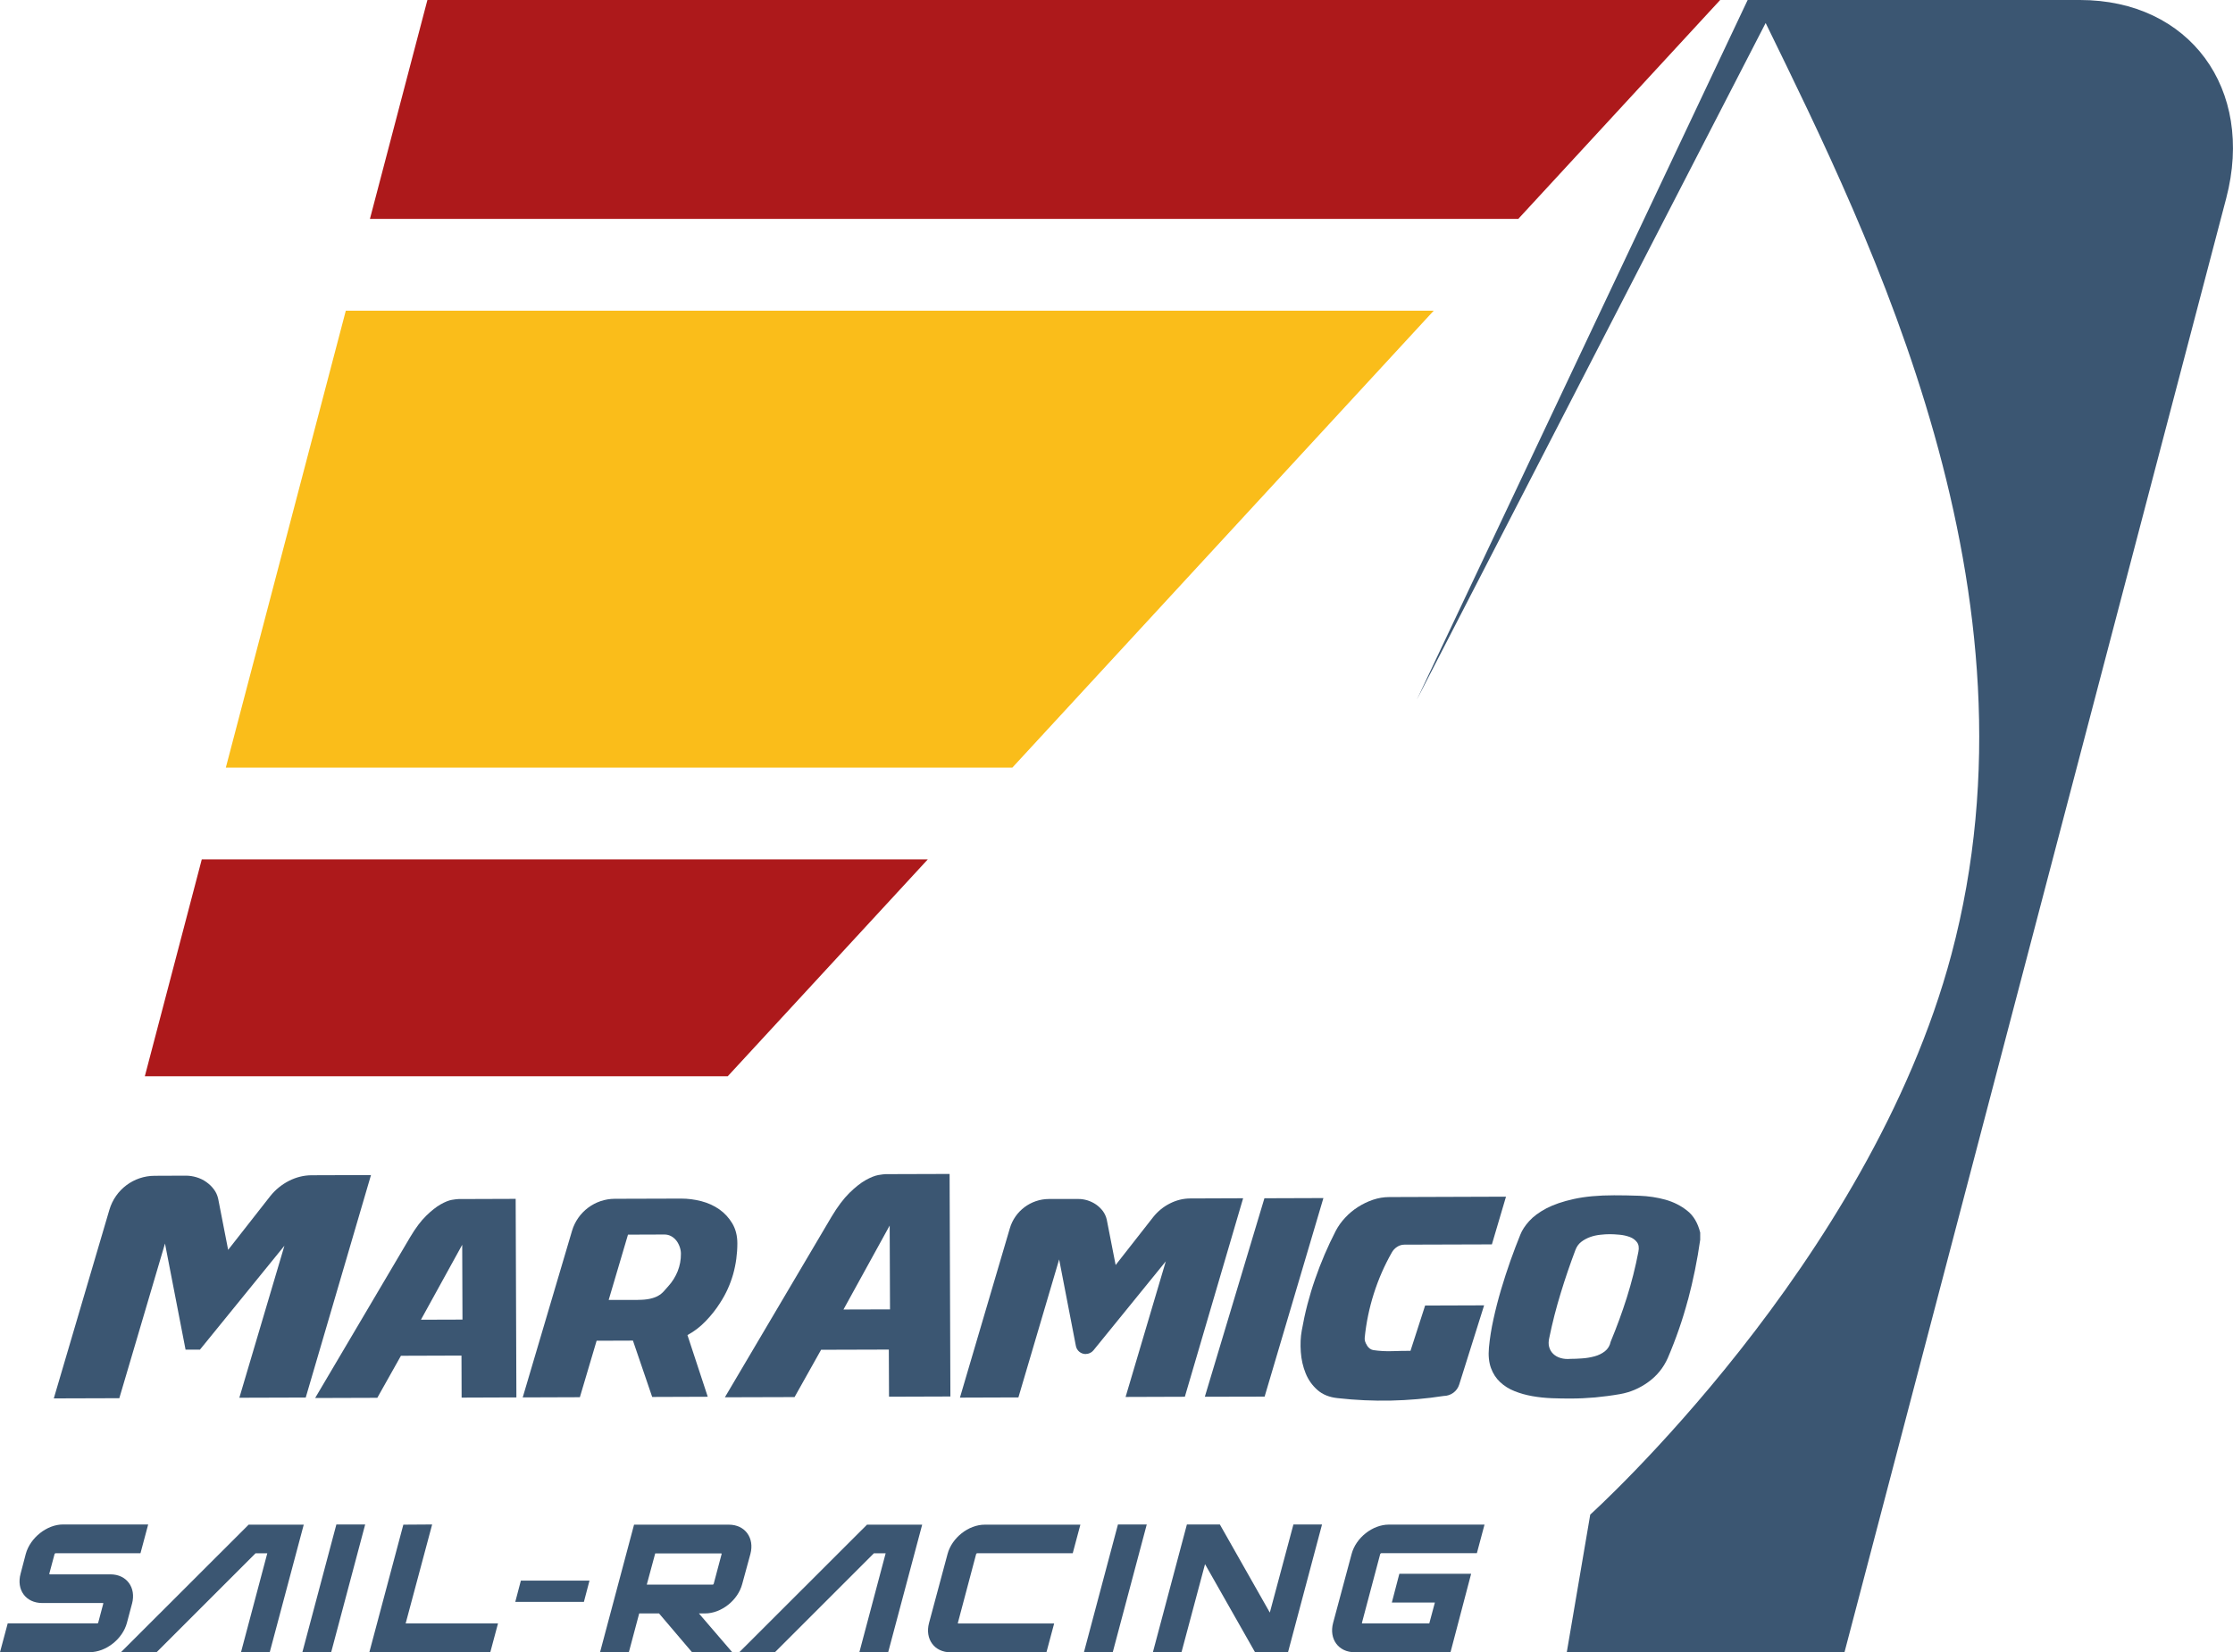 <svg xmlns="http://www.w3.org/2000/svg" id="Capa_2" data-name="Capa 2" viewBox="0 0 338.76 250.72"><defs><style> .cls-1 { fill: #ad191b; } .cls-1, .cls-2, .cls-3 { stroke-width: 0px; } .cls-2 { fill: #3b5672; } .cls-3 { fill: #fabd1a; } </style></defs><g id="ART"><g><path class="cls-2" d="m20.03,243.34l-.77,2.9c-.65,2.48-3.2,4.47-5.65,4.47H0l1.17-4.37h13.61c.05,0,.11-.05.12-.11l.77-2.9c.03-.05-.02-.08-.07-.08H6.4c-2.48,0-3.95-2-3.27-4.47l.78-2.98c.67-2.45,3.2-4.47,5.65-4.47h12.92l-1.17,4.37h-12.89c-.05,0-.11.05-.14.11l-.8,2.98c0,.05.02.11.07.11h9.21c2.45,0,3.92,2,3.27,4.45"></path><polygon class="cls-2" points="40.92 250.72 36.56 250.72 40.55 235.7 38.77 235.7 23.75 250.72 18.34 250.72 37.72 231.36 46.08 231.36 40.92 250.72"></polygon><polygon class="cls-2" points="45.87 250.72 51.03 231.33 55.4 231.33 50.24 250.72 45.87 250.72"></polygon><polygon class="cls-2" points="65.56 231.33 61.54 246.35 75.55 246.35 74.38 250.72 56.03 250.72 61.19 231.36 65.56 231.33"></polygon><polygon class="cls-2" points="79.02 239.85 89.43 239.85 88.58 243.08 78.17 243.08 79.02 239.85"></polygon><path class="cls-2" d="m106.03,244.83l5.06,5.89h-6.1l-5.01-5.89h-3.01l-1.57,5.89h-4.37l5.16-19.36h14.38c2.45,0,3.92,2,3.27,4.45l-1.24,4.55c-.65,2.48-3.17,4.47-5.65,4.47h-.93Zm-7.91-4.37h10.01c.05,0,.11-.05.14-.11l1.21-4.55c0-.05-.02-.08-.07-.08h-10.01l-1.28,4.74Z"></path><polygon class="cls-2" points="134.74 250.72 130.37 250.72 134.36 235.7 132.58 235.7 117.56 250.72 112.15 250.72 131.53 231.36 139.9 231.36 134.74 250.72"></polygon><path class="cls-2" d="m149.39,231.36h14.51l-1.16,4.34h-14.51c-.05,0-.11.05-.14.11l-2.78,10.47c0,.05.02.08.07.08h14.54l-1.17,4.37h-14.54c-2.45,0-3.92-2-3.27-4.45l2.81-10.47c.65-2.45,3.17-4.45,5.65-4.45"></path><polygon class="cls-2" points="164.44 250.72 169.6 231.33 173.97 231.33 168.81 250.72 164.44 250.72"></polygon><polygon class="cls-2" points="179.24 250.72 174.9 250.72 180.06 231.33 185.06 231.33 192.64 244.7 196.22 231.33 200.56 231.33 195.4 250.72 190.4 250.72 182.81 237.35 179.24 250.72"></polygon><path class="cls-2" d="m209.39,235.8l-2.78,10.47c0,.05.02.08.07.08h10.15l.85-3.17h-6.53l1.14-4.37h10.89l-3.13,11.91h-14.54c-2.45,0-3.92-2-3.27-4.45l2.81-10.47c.65-2.45,3.17-4.45,5.65-4.45h14.51l-1.16,4.34h-14.51c-.05,0-.11.05-.14.11"></path><polygon class="cls-1" points="260.96 0 64.84 0 56.12 33.22 230.33 33.22 260.96 0"></polygon><polygon class="cls-3" points="34.26 116.48 153.58 116.48 217.5 47.15 52.46 47.15 34.26 116.48"></polygon><polygon class="cls-1" points="21.97 163.32 110.4 163.32 140.75 130.41 30.61 130.41 21.97 163.32"></polygon><path class="cls-2" d="m30.35,204.8h-2.2s-3.12-16.1-3.12-16.1l-6.93,23.47-9.94.03,8.44-28.64c.9-3.04,3.68-5.13,6.85-5.14l4.73-.02c.54,0,1.08.08,1.62.24.54.16,1.04.4,1.49.72.45.32.83.68,1.15,1.11.32.42.54.9.66,1.45l1.51,7.74,6.4-8.17c.78-.97,1.72-1.73,2.82-2.3,1.11-.56,2.25-.84,3.41-.85l9.04-.03-9.9,33.76-10.07.03,6.84-23.07-12.8,15.75Z"></path><path class="cls-2" d="m60.83,205.72l-3.59,6.39-9.43.03,14.43-24.44c.82-1.38,1.63-2.45,2.42-3.22.79-.77,1.51-1.34,2.18-1.72.67-.38,1.24-.61,1.72-.69.48-.08.82-.12,1-.12l8.67-.03.11,30.13-8.31.03-.02-6.38-9.19.03Zm9.33-5.48l-.04-11.35-6.26,11.37,6.3-.02Z"></path><path class="cls-2" d="m96.05,203.43l-5.54.02-2.54,8.57-8.67.03,7.48-25.28c.85-2.87,3.49-4.85,6.48-4.86l10.08-.03c1.02,0,2.03.13,3.05.39,1.02.27,1.93.68,2.73,1.24.8.56,1.46,1.28,1.97,2.13.51.86.77,1.87.77,3.03,0,1.59-.21,3.15-.64,4.69-.44,1.54-1.09,2.98-1.97,4.33-.61.97-1.34,1.9-2.18,2.77-.84.88-1.77,1.59-2.78,2.13l3.08,9.36-8.43.03-2.92-8.55Zm.7-6.18c.75,0,1.37-.06,1.86-.17.49-.11.91-.26,1.24-.45.33-.19.61-.41.84-.67.23-.26.46-.52.7-.79.61-.67,1.08-1.43,1.42-2.27.33-.84.5-1.72.49-2.67,0-.32-.06-.66-.18-1.01-.12-.35-.29-.67-.5-.95-.22-.28-.48-.51-.79-.68-.31-.17-.65-.26-1.02-.26l-5.54.02-2.93,9.91h4.41Z"></path><path class="cls-2" d="m124.56,204.83l-4.02,7.17-10.57.03,16.18-27.4c.92-1.54,1.83-2.74,2.71-3.61.88-.86,1.7-1.51,2.44-1.93.75-.42,1.39-.68,1.93-.78.54-.09.91-.14,1.12-.14l9.71-.03.12,33.77-9.31.03-.03-7.15-10.3.03Zm10.46-6.14l-.05-12.72-7.01,12.74,7.06-.02Z"></path><path class="cls-2" d="m164.71,205.47h0c-.73,0-1.35-.51-1.49-1.22l-2.54-13.14-6.18,20.94-8.87.03,7.57-25.69c.77-2.63,3.19-4.44,5.93-4.45h4.37c.48-.02.96.06,1.45.2.48.15.92.36,1.33.64.4.28.74.61,1.03.99.28.38.48.81.59,1.29l1.35,6.9,5.71-7.29c.69-.86,1.53-1.55,2.52-2.05.99-.5,2-.75,3.05-.76l8.06-.03-8.84,30.12-8.99.03,6.1-20.58-10.97,13.5c-.29.35-.71.56-1.17.56"></path><polygon class="cls-2" points="191.82 181.83 200.77 181.8 191.85 211.93 182.78 211.95 191.82 181.83"></polygon><path class="cls-2" d="m207.37,204.16c.28.43.62.67,1.03.72.91.13,1.83.18,2.77.15.94-.03,1.87-.05,2.81-.05l2.22-6.87,8.95-.03-3.78,12.02c-.32,1.03-1.27,1.72-2.35,1.73-5.32.82-10.68.94-16.09.33-1.26-.13-2.28-.54-3.07-1.24-.79-.7-1.39-1.54-1.79-2.54-.4-.99-.65-2.07-.73-3.23-.08-1.16-.04-2.25.15-3.27.47-2.67,1.14-5.26,2.02-7.78.87-2.52,1.92-4.97,3.14-7.34.37-.7.84-1.36,1.42-1.98.57-.62,1.22-1.16,1.94-1.62.72-.46,1.48-.83,2.28-1.1.8-.27,1.62-.41,2.45-.41l17.73-.06-2.14,7.24-13.28.04c-.4,0-.78.12-1.12.35-.35.23-.61.52-.8.87-1.12,1.97-2.02,4.04-2.71,6.21-.69,2.17-1.15,4.39-1.38,6.65-.05.38.06.78.35,1.21"></path><path class="cls-2" d="m256.07,197.24c-.79,2.98-1.81,5.92-3.06,8.84-.66,1.48-1.65,2.7-2.96,3.64-1.31.95-2.74,1.56-4.29,1.83-1.26.22-2.51.38-3.75.5-1.24.11-2.49.17-3.75.17-.91,0-1.86-.01-2.85-.05-.99-.04-1.97-.14-2.93-.31-.96-.17-1.87-.42-2.71-.76-.84-.33-1.57-.79-2.19-1.37-.62-.58-1.08-1.29-1.39-2.14-.31-.85-.42-1.88-.31-3.09.13-1.4.36-2.85.69-4.34.33-1.5.71-2.98,1.15-4.47.44-1.48.91-2.93,1.41-4.35.5-1.42,1.01-2.74,1.51-3.98.26-.67.71-1.36,1.34-2.06.63-.7,1.49-1.34,2.6-1.93,1.11-.58,2.5-1.06,4.19-1.43,1.68-.37,3.72-.56,6.1-.56,1.18,0,2.45.02,3.83.07,1.38.05,2.69.25,3.93.59,1.25.35,2.35.9,3.32,1.67.97.76,1.62,1.87,1.98,3.33v1.09c-.44,3.1-1.06,6.14-1.85,9.11m-9.27-.38c.71-2.25,1.29-4.55,1.74-6.89.13-.62.06-1.11-.21-1.47-.27-.36-.64-.63-1.11-.8-.47-.17-.98-.29-1.55-.34-.56-.05-1.04-.08-1.44-.08-.46,0-.95.03-1.48.09-.54.06-1.05.17-1.54.35-.49.18-.94.42-1.34.73-.4.31-.69.72-.88,1.23-.79,2.1-1.54,4.27-2.22,6.51-.69,2.24-1.27,4.5-1.74,6.79-.13.54-.14,1.02-.02,1.43.12.42.33.77.63,1.05.3.28.67.49,1.13.62.45.13.95.17,1.48.12.51,0,1.09-.02,1.75-.07.66-.04,1.28-.15,1.88-.31.6-.16,1.13-.42,1.58-.77.45-.35.75-.84.88-1.46.93-2.24,1.75-4.48,2.46-6.73"></path><path class="cls-2" d="m315.54,0h-50.41l-50.17,106.14L267.86,3.49c16.02,32.84,42.8,86.47,28.18,141.35-12.49,46.87-54.79,84.99-54.79,84.99l-3.56,20.89h42.13l57.91-220.63c4.36-16.62-5.57-30.09-22.19-30.09"></path></g></g></svg>